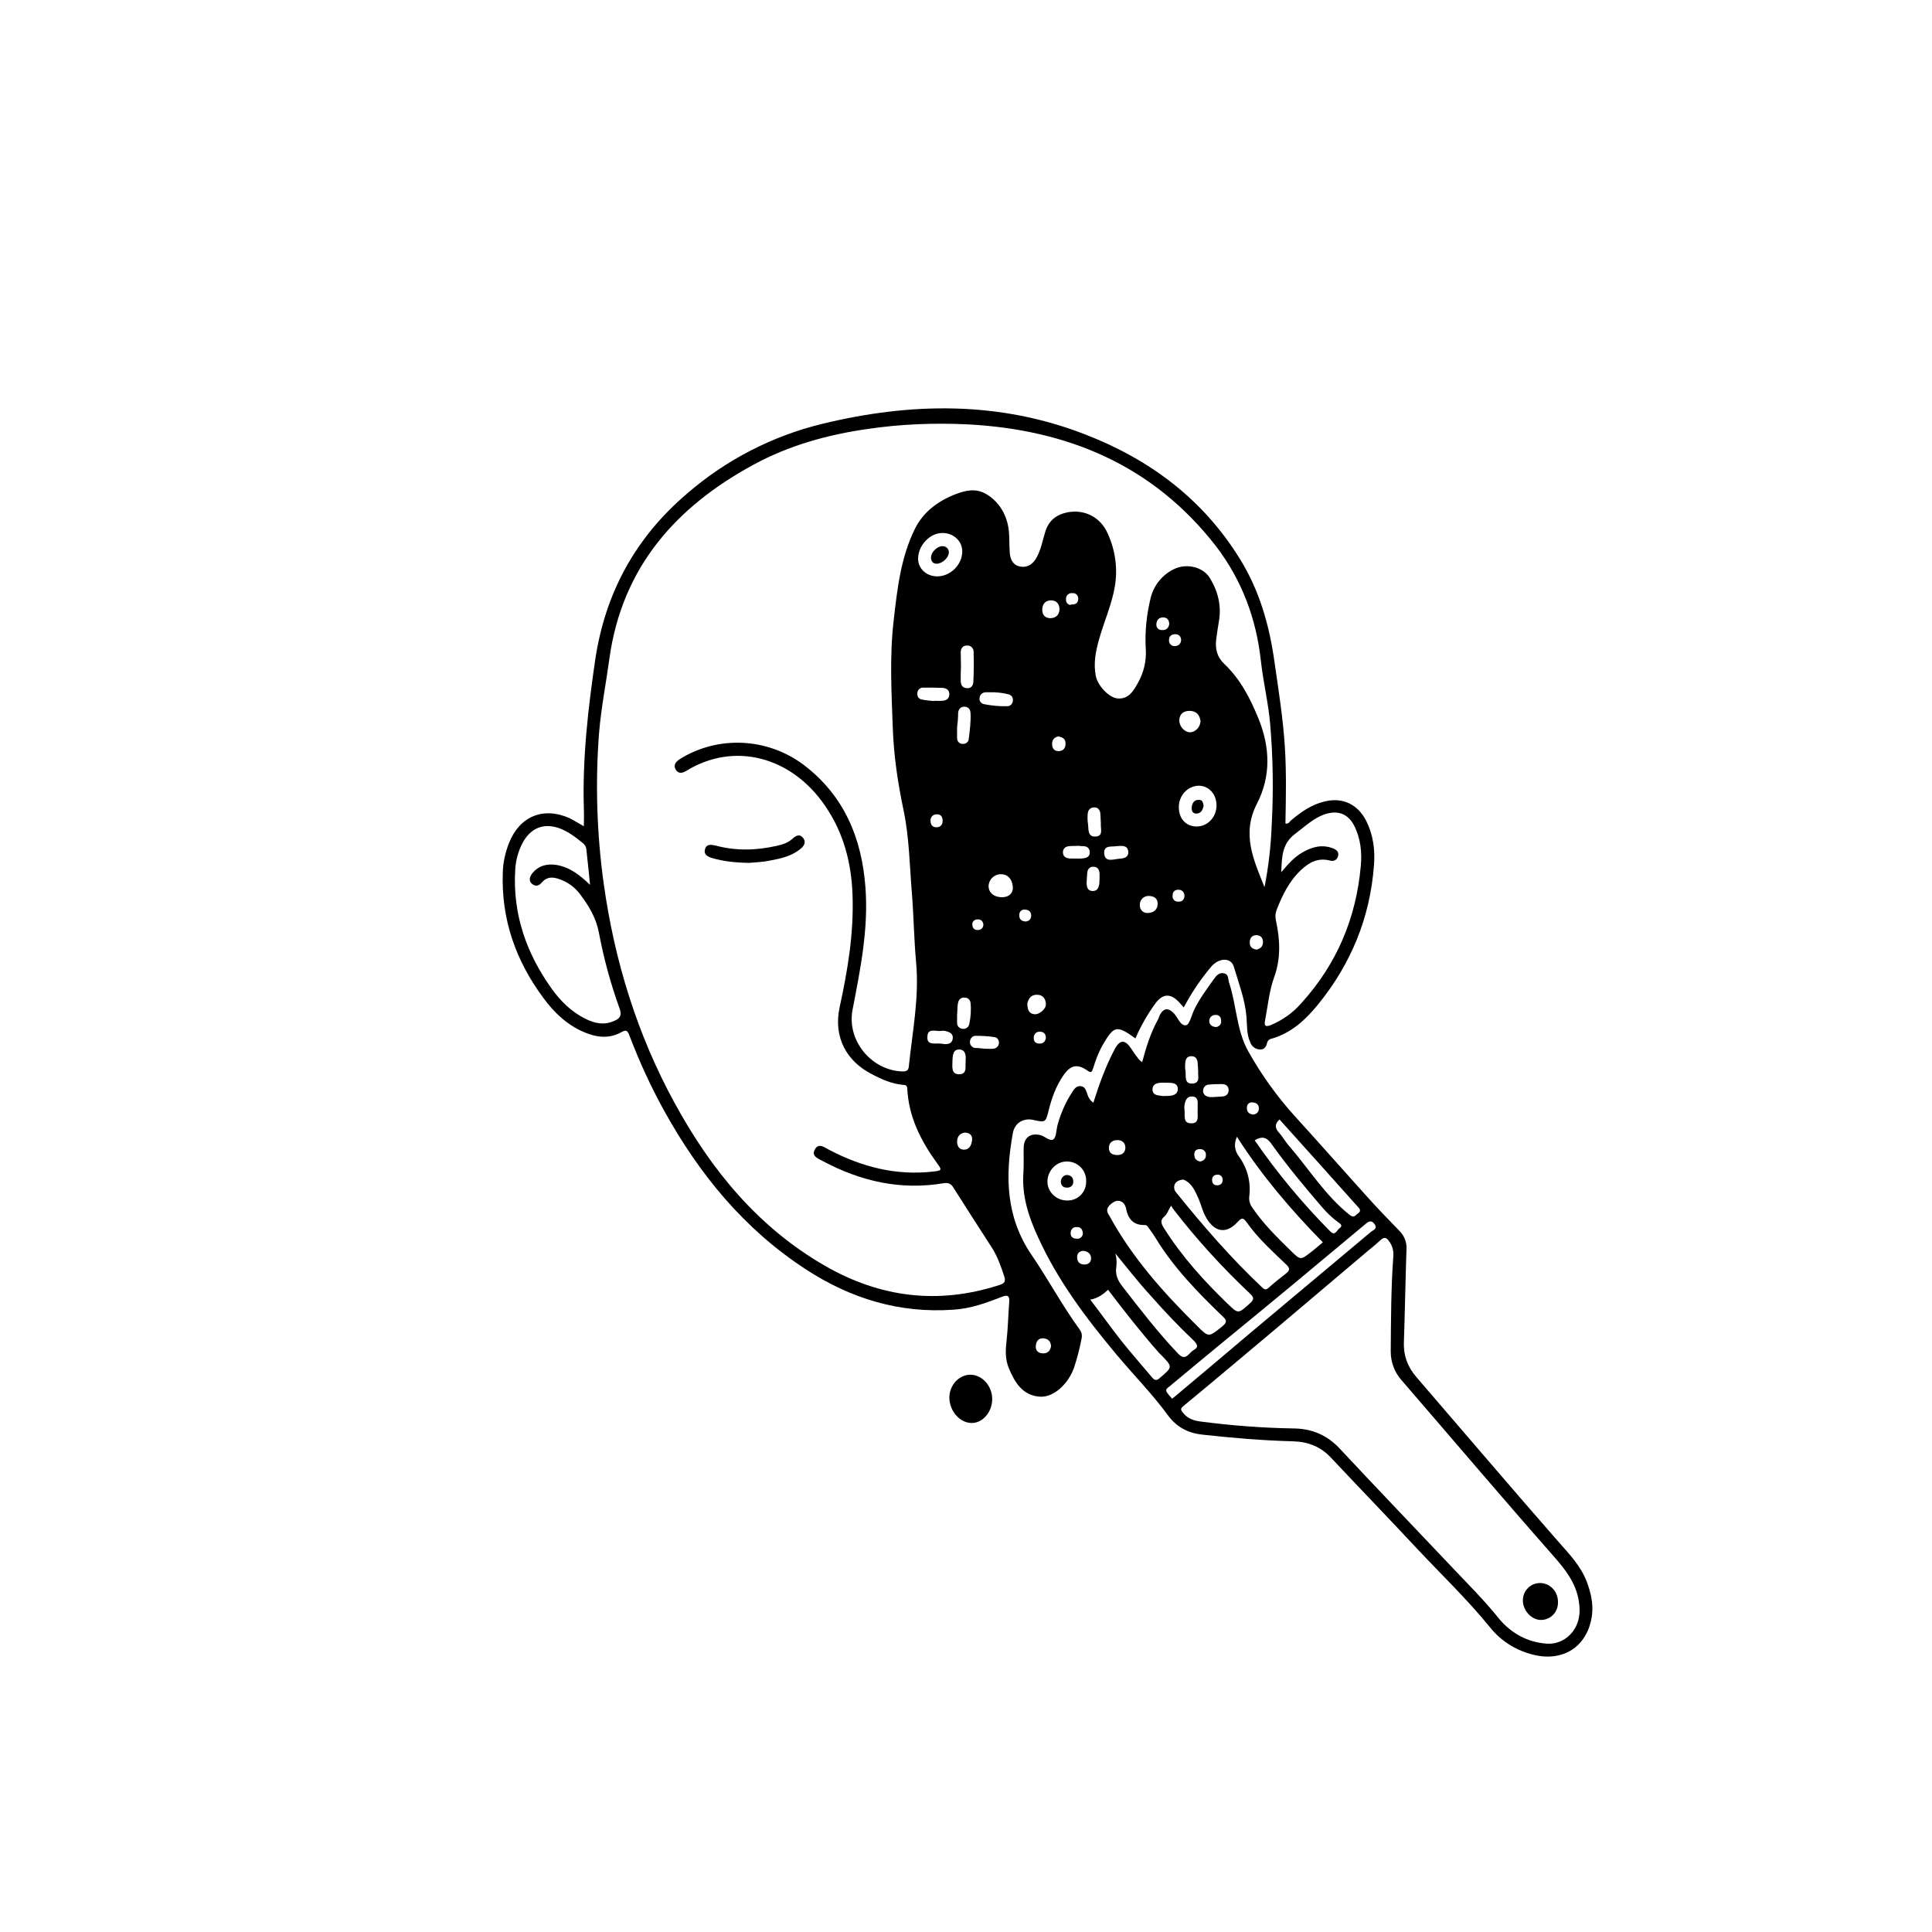 <?xml version="1.0" encoding="utf-8"?>
<!-- Generator: Adobe Illustrator 26.0.1, SVG Export Plug-In . SVG Version: 6.00 Build 0)  -->
<svg version="1.1" id="Layer_1" xmlns="http://www.w3.org/2000/svg" xmlns:xlink="http://www.w3.org/1999/xlink" x="0px" y="0px"
	 viewBox="0 0 748.5 748.5" style="enable-background:new 0 0 748.5 748.5;" xml:space="preserve">
<path d="M226.2,320.1c0-2.4,0.1-4.5,0-6.7c-0.6-19.4,1.6-38.6,4.4-57.8c3.9-26,15.6-47.3,35.5-64.3c15.1-13.1,33.1-22.4,52.5-27.1
	c34.2-8.3,68.4-8.9,101.8,4.1c25.1,9.7,45.7,25.1,60,48.3c7.5,12.1,11.3,25.4,13.3,39.4c1.6,11.2,3.4,22.3,4.1,33.6
	c0.6,9.8,0.4,19.6,0.2,29.4c1.2,0.4,1.5-0.6,2.1-1.1c3.9-3.3,8-6.2,13.1-7.4c7-1.7,12.8,1.1,16.1,7.5c2.7,5.4,3.5,11.3,3,17.3
	c-1.5,20.2-8.9,38.2-21.7,53.9c-4.8,5.9-10.3,11-17.9,13.2c-0.9,0.1-1.6,0.8-1.8,1.6c-0.3,1.5-1.1,2.7-2.8,2.6
	c-1.7-0.1-3.1-1.1-3.7-2.7c-1.5-3.2-1.2-6.7-1.5-10.1c-0.6-6.7-3-12.9-4.9-19.3c-1.1-3.7-5.9-3.5-8.9,0.2c-3.6,4.3-6.8,8.9-9.5,13.8
	c-0.3,0.6-0.6,1.1-1,1.8l-1.6-1.8c-3.4-3.8-6.5-3.7-9.5,0.4c-3,4.2-5.6,8.7-7.6,13.4c-7.4-5.3-8.3-5-12.9,2.9
	c-1.5,2.8-2.6,5.7-3.5,8.7c-0.5,1.5-0.8,1.9-2.3,0.8c-3.9-2.7-6.5-2-9.2,1.9c-2.9,4.2-4.6,8.9-5.8,13.9c-1.1,4.4-1.3,4.4-5.8,3.4
	c-3.8-0.9-7.3,1.1-8,5.1c-3,16.5-2.8,32.4,7.2,47.1c6.5,9.5,11.9,19.7,18.7,29c0.8,1,1,2.4,0.7,3.6c-0.7,3.8-1.7,7.5-2.9,11.2
	c-2.3,6.4-8,11.6-13.3,11.2c-6.6-0.5-9.6-5.4-11.9-10.9c-1.4-3.3-1.4-6.6-1-10.1c0.6-5.2,0.7-10.5,1.1-15.8c0.2-2.4-0.8-2.7-2.8-1.9
	c-6.1,2.4-12.2,4.6-18.8,5c-20.9,1.5-39.9-4.3-57.3-15.7c-23.8-15.5-41.1-36.7-54.7-61.2c-5.2-9.4-9.7-19.2-13.5-29.2
	c-0.7-1.8-1.1-2.6-3.2-1.4c-4.8,2.7-9.8,2-14.6-0.1c-6.5-2.8-11.5-7.6-15.6-13.2c-10.7-14.4-16.4-30.6-15.7-48.7
	c0.1-3.9,1-7.7,2.4-11.3c4.1-10.3,13.1-14.1,23.3-9.7C222.3,317.8,224,318.9,226.2,320.1z M489.9,343.7c1.6-8.1,2.5-16.2,2.8-24.4
	c0.7-12.9,0.5-25.8-0.6-38.7c-0.7-8.3-2.7-16.3-3.6-24.5c-1.8-16.5-7.4-31.4-17.4-44.5c-24.4-31.4-57.5-45.2-96.4-47.2
	c-12.9-0.6-25.8-0.1-38.6,1.8c-15.5,2.2-30.5,6.4-44.1,13.8c-30.1,16.3-51,39.8-55.9,75.1c-1.3,9.6-3.2,19.1-4,28.7
	c-1.5,19.5-0.9,39.2,1.8,58.6c4.2,30,13,58.5,27.5,85c14.1,25.8,32.2,48,58.2,63c21.4,12.3,43.8,15.1,67.4,7.5
	c2.1-0.6,2.8-1.4,2-3.6c-1.3-3.9-2.6-7.7-4.9-11.2c-5-7.7-9.9-15.4-14.8-23.1c-1-1.6-2.1-1.8-3.7-1.6c-16.6,2.8-32-0.7-46.7-8.5
	c-1.8-1-4.7-1.9-3.2-4.6c1.5-2.7,3.8-0.7,5.6,0.2c12.6,6.6,25.8,10,40.1,8.4c3.5-0.4,3.7-0.5,1.6-3.3c-6.3-8.7-11-18-11.5-28.9
	c-0.1-1.1-0.6-1.4-1.6-1.4c-4.5-0.4-8.5-2.2-12.4-4.3c-9.1-4.7-14.8-13.8-12.2-25.8c3.1-14.2,5.5-28.5,5-43.2
	c-0.4-12.7-3.5-24.5-10.7-34.9c-13-19-35.2-24.9-53.8-13.4c-1.5,0.9-3,1.1-4-0.5c-1.1-1.9,0.1-3.1,1.7-4.2
	c14.8-9.1,33.7-8.2,47.7,2.2c15.8,11.9,22.7,28.5,24.1,47.7c1.2,16.1-2,31.7-5,47.3c-2.3,11.8,7.2,23.5,19.3,23.9
	c1.5,0,2.4-0.3,2.5-2c1.4-13.5,4.1-26.8,2.8-40.5c-0.8-8.8-0.9-17.6-1.6-26.4c-0.9-10.7-1-21.5-3.2-32.1c-2.2-10.4-3.8-21-4.2-31.6
	c-0.5-13.9-1.3-27.9,0.3-41.9c1.4-12.2,2.7-24.4,8.2-35.6c3.2-6.6,9-10.9,15.7-13.5c3.9-1.5,7.7-2.4,11.6-0.3c3,1.6,5.4,4.2,7,7.2
	c1.3,2.5,2,5.2,2.2,7.9c0.2,2.6,0.1,5.2,0.3,7.8c0.2,2.6,1.2,4.9,4.1,5.4c2.9,0.5,4.9-1,6.3-3.5c1.7-3.1,2.3-6.5,3.3-9.8
	c1.3-4.4,4.2-6.8,8.6-7.7c6.6-1.3,12.9,1.8,15.7,8.3c2.9,6.4,3.9,13.5,2.7,20.5c-1.2,7-4.2,13.6-6.1,20.4c-1.3,4.6-2.2,9.2-1.3,14
	c0.7,3.9,5.1,8.6,8.5,8.9c4.3,0.3,6.1-2.9,7.9-6.1c2.2-3.9,3.3-8.5,3-13c-0.4-6.7,0.3-13.4,1.9-19.9c1.2-4.8,4.4-8.8,8.8-11
	c4.8-2.5,11.4-1.1,14.1,3.3c3.2,5.2,4.6,10.8,3.5,17c-0.4,2.2-0.7,4.5-1,6.7c-0.5,3.7,0.3,7,3.2,9.7c6.2,5.9,10,13.3,13.2,21.2
	c4.5,11.1,4.8,22.3-0.6,32.8C480.9,323.1,485.7,333.2,489.9,343.7L489.9,343.7z M228.6,342.8c-0.5-4.9-0.9-9.1-1.4-13.4
	c0-1-0.4-1.9-1.2-2.6c-2.9-2.4-5.9-4.7-9.5-6c-6-2-10.8,0-13.9,5.5c-1.8,3.3-2.8,7-3,10.8c-1,17,4.3,32.2,14.1,45.9
	c3.5,4.9,7.7,9,13.1,11.7c3.6,1.8,7.3,2.6,11.2,0.8c2.1-0.9,3-2,2.1-4.6c-3.5-9.7-6.2-19.6-8.1-29.7c-1.1-5.7-3.9-10.3-7.3-14.8
	c-2-2.7-4.8-4.7-8-5.8c-2.5-0.9-4.8-1-6.8,1.3c-1,1.2-2.3,1.7-3.7,0.6c-1.5-1.2-1-2.7-0.1-4c2.4-3.1,5.8-4,9.5-3.4
	C220.8,336,224.6,339,228.6,342.8L228.6,342.8z M496.4,337.9c2.7-3.2,5-5.8,8.1-7.6c3.8-2.2,7.7-3.3,12-1.6c1.3,0.5,2.3,1.4,1.9,2.9
	c-0.4,1.6-1.6,2.2-3.2,1.8c-4.5-1.2-8,0.7-11.1,3.6c-4.6,4.3-7.3,9.8-9.5,15.5c-0.5,1.3-0.6,2.7-0.3,4c1.6,7.3,2,14.7-0.6,21.9
	c-2,5.5-2.5,11.3-3.6,17c-0.3,1.8-0.1,2.6,2.1,1.8c4.6-1.9,8.7-4.8,12-8.6c13.7-15.1,21.2-32.9,23-53.1c0.5-5.4-0.1-10.8-2.6-15.7
	c-2.3-4.4-6.1-5.9-10.8-4.5c-4.7,1.4-8.2,4.9-12.1,7.8C496.7,326.9,496.6,331.9,496.4,337.9L496.4,337.9z M363.1,223.3
	c5.1,0,9.7-4.5,9.7-9.7c0-4-3.4-7.1-7.6-7.1c-4.8-0.1-9.3,4.6-9.5,9.6C355.5,220.1,358.8,223.3,363.1,223.3z M456.7,312.7
	c0,4.4,2.7,7.4,6.7,7.5c4.4,0.1,8-3.6,7.9-8.4c-0.1-4.2-3-7.4-6.9-7.4C460.1,304.5,456.7,308.2,456.7,312.7z M372.3,258.2
	L372.3,258.2c-0.1,1.8-0.1,3.6-0.1,5.5c0,1.6,0.6,2.8,2.3,2.9c1.8,0.2,2.6-1.1,2.6-2.6c0.2-3.8,0.2-7.7,0.1-11.5
	c0-1.3-1-2.4-2.3-2.4c-0.1,0-0.1,0-0.2,0c-1.6-0.1-2.4,1-2.5,2.4C372.2,254.3,372.3,256.3,372.3,258.2z M392.4,344.2
	c0-3.4-1.9-5.5-4.5-5.5c-2.6-0.1-4.7,1.9-4.9,4.4c-0.1,2.7,2.1,4.6,5.5,4.5C390.9,347.5,392.3,346.1,392.4,344.2z M370.8,281.8
	c0,1.9,0,3.1,0,4.2c0,1.2,0.9,2.2,2.1,2.2c0,0,0.1,0,0.1,0c1.1,0.1,2.2-0.7,2.3-1.8c0.4-3.4,0.9-6.8,0.7-10.2
	c-0.1-1.4-0.8-2.3-2.2-2.4c-1.5-0.1-2.4,0.8-2.6,2.3C371.2,278.2,371,280.4,370.8,281.8L370.8,281.8z M385.1,268.2
	c-1.1,0-2.1,0-3.2,0c-1.2,0-2.3,0.9-2.4,2.2c-0.2,1.1,0.6,2.2,1.7,2.4c3,0.6,6.1,0.9,9.2,0.8c1.1-0.1,2-1,2-2.2
	c0.2-1.1-0.6-2.2-1.7-2.4C388.9,268.5,387,268.3,385.1,268.2z M361.9,271.6v-0.1c1.1,0,2.2,0.1,3.2,0c1.5-0.1,2.7-0.8,2.7-2.6
	c0-1.6-1.2-2.3-2.6-2.4c-2.5-0.1-4.9-0.1-7.4-0.1c-1.3-0.1-2.4,0.9-2.4,2.2c0,0.1,0,0.2,0,0.3c0,1.5,1,2.1,2.3,2.2
	C359.1,271.4,360.5,271.5,361.9,271.6L361.9,271.6z M370.8,393.2c0,0.8,0,2,0,3.2c0.1,1.4,1,2.1,2.3,2.2c1.1,0.1,2.2-0.7,2.4-1.8
	c0.6-2.7,0.8-5.6,0.5-8.3c-0.1-1.1-1-2-2.2-2c-1.1-0.2-2.2,0.5-2.5,1.6C370.8,389.6,371,391.2,370.8,393.2L370.8,393.2z
	 M465.1,279.3c-0.3-2.2-1.5-3.8-4.1-3.9c-2.3,0-4,1-4.1,3.6c-0.1,2.3,1.9,4.6,4,4.7C463,283.8,465.1,281.7,465.1,279.3z M426.5,319
	c-0.1-1.3-0.1-2.6-0.2-3.9c-0.2-1.4-1-2.4-2.5-2.3s-2.3,1.1-2.4,2.5c-0.1,1.3-0.1,2.6,0.1,3.8c0.3,2-0.3,5.2,3,5
	C427.6,323.9,426.3,321,426.5,319z M381.5,406.3c1.5,0,2.4,0.1,3.2,0c1.2,0,2.3-1,2.3-2.2c0.1-1.1-0.6-2.2-1.8-2.3
	c-2.4-0.4-4.9-0.5-7.3-0.5c-1.1,0-2,1-2.1,2.1c-0.2,1.2,0.6,2.3,1.8,2.6c0,0,0.1,0,0.1,0C379,406,380.3,406.2,381.5,406.3
	L381.5,406.3z M374.1,411.5c0-1,0.1-1.8,0-2.5c-0.2-1.5-1-2.4-2.5-2.4c-1.6,0-2.1,0.9-2.4,2.2c-0.1,0.7-0.2,1.5-0.2,2.2
	c0,2.2-0.6,5.2,2.6,5.2C374.8,416.2,373.9,413.2,374.1,411.5L374.1,411.5z M417.3,327.7L417.3,327.7c-1,0.1-1.9,0-2.9,0.1
	c-1.5,0.1-2.5,0.8-2.6,2.3c0,1.7,1.1,2.4,2.7,2.5c1.5,0,3,0.1,4.5,0c1.5-0.1,3.2-0.4,3.2-2.3c0-2.1-1.5-2.6-3.3-2.5
	C418.3,327.7,417.8,327.7,417.3,327.7L417.3,327.7z M398,388.9c0.1,1.9,0.4,3.7,2.5,4c2,0.4,4.7-1.9,4.7-3.8s-1-3.6-3.2-3.7
	C399.7,385.2,398.4,386.7,398,388.9z M364.3,404.3c0.5,0.1,1.1,0.1,1.6,0.2c1.6,0.1,2.9-0.3,3.2-2c0.3-2-1.1-2.6-2.6-3
	c-0.6-0.2-1.3-0.2-1.9-0.1c-2,0.3-5.2-1.3-5.3,2.2C359,405.1,362.2,404.1,364.3,404.3z M432.7,327.8c-1.8,0.4-5.2-0.6-4.9,2.9
	c0.3,3.5,3.5,2.2,5.7,2c1.8-0.1,3.9-0.4,3.6-3C436.7,327.4,434.7,327.7,432.7,327.8z M421,341.6c0-0.4,0,0,0,0.4
	c0,1.6,0.3,3.1,2.2,3.2s2.5-1.3,2.7-2.9c0.1-1.2,0.1-2.3,0.1-3.5c0-1.5-0.5-2.9-2.2-3c-1.9-0.1-2.6,1.2-2.6,2.9
	C421.1,339.5,421.1,340.1,421,341.6L421,341.6z M410.5,236.1c-0.1-2.1-1.1-3.5-3.3-3.5c-2.1,0-3.3,1.3-3.4,3.4
	c-0.1,2.1,1,3.5,3.2,3.5C409,239.4,410.3,238.4,410.5,236.1L410.5,236.1z M444.8,347.1c-1.8,0.1-3.3,1.6-3.2,3.5c0,0.1,0,0.1,0,0.2
	c0,1.6,1.2,2.9,2.8,2.9c0.1,0,0.3,0,0.4,0c2.2-0.1,3.7-1.3,3.7-3.6C448.5,348.1,447.2,347.1,444.8,347.1L444.8,347.1z M373.9,438.8
	c-2,0.2-3,1.4-3.1,3.4c0,1.7,0.7,3.1,2.5,3.2c2.3,0.1,3.1-1.8,3.3-3.7C376.8,439.8,375.7,438.9,373.9,438.8z M407.2,521.6
	c-0.1-1.9-1.1-3-3-3.1c-1.9-0.1-2.7,1.1-2.9,2.8s0.7,2.9,2.5,3C405.6,524.5,406.8,523.6,407.2,521.6L407.2,521.6z M410,285.3
	c-1.4,0.3-2.4,1.2-2.4,2.9c0,1.8,0.9,2.9,2.7,2.8c1.8-0.1,2.6-1.4,2.5-3.1C412.8,286.2,411.6,285.6,410,285.3L410,285.3z
	 M486.8,367.9c1.3-0.3,2.4-1,2.5-2.7c0.1-1.8-0.9-2.9-2.6-2.9c-1.6,0-2.6,1.2-2.5,2.8C484.1,366.6,484.9,367.6,486.8,367.9z
	 M453,241.7c-0.1-1.5-0.8-2.5-2.4-2.5c-1.7,0-2.5,1.1-2.6,2.6c-0.1,1.2,0.7,2.2,1.9,2.3c0.1,0,0.2,0,0.3,0
	C451.8,244.2,452.8,243.3,453,241.7z M365.2,317.9c0-1.5-0.8-2.5-2.3-2.4c-1.2-0.1-2.3,0.9-2.4,2.1c0,0.1,0,0.2,0,0.3
	c0,1.7,0.8,2.7,2.5,2.6C364.5,320.4,365.2,319.4,365.2,317.9z M397.3,357c1.1,0,2.1-0.8,2.2-2c0-0.1,0-0.2,0-0.3
	c0-1.5-1-2.3-2.5-2.3c-1.1-0.1-2,0.7-2.1,1.8c0,0.2,0,0.3,0,0.5C394.9,356.2,395.8,356.9,397.3,357L397.3,357z M457.6,248
	c-0.1-1.5-0.8-2.2-2.2-2.3c-1.5,0-2.5,0.7-2.5,2.3c-0.1,1.1,0.7,2.2,1.9,2.3c0.1,0,0.2,0,0.3,0C456.6,250.3,457.5,249.4,457.6,248z
	 M414.9,234.2c1.7,0.1,2.7-0.5,2.8-1.9c0.2-1.2-0.5-2.3-1.7-2.5c-0.2,0-0.3,0-0.5,0c-1.2-0.2-2.4,0.7-2.5,2c0,0.1,0,0.2,0,0.4
	c-0.1,1.1,0.6,2,1.7,2.2C414.8,234.2,414.8,234.2,414.9,234.2z M458.9,347.1c-0.1-1.4-0.8-2.4-2.4-2.4c-1.4,0-2.2,0.8-2.2,2.2
	c-0.2,1.2,0.6,2.3,1.8,2.4c0.2,0,0.4,0,0.5,0C457.9,349.4,458.8,348.6,458.9,347.1L458.9,347.1z M405.2,401.9
	c-0.1-1.4-0.9-2.2-2.3-2.2c-1.2-0.1-2.3,0.8-2.4,2.1c0,0.1,0,0.2,0,0.4c0,1.5,0.9,2.1,2.2,2.1c1.2,0.1,2.3-0.7,2.4-1.9
	C405.2,402.2,405.2,402.1,405.2,401.9z M381,358.2c-0.2-1.4-1-2.1-2.4-2c-1,0-1.9,0.8-1.9,1.8c0,0.1,0,0.2,0,0.3
	c0.1,1.4,0.9,2.1,2.3,2C380.3,360.2,380.9,359.4,381,358.2L381,358.2z"/>
<path d="M423.6,427.2c2.3-7.3,4.8-14.2,8.3-20.8c2-3.7,4-3.7,6.3-0.2c0.9,1.4,1.9,2.8,3,4.2c0.4,0.4,0.8,0.8,1.3,1.1
	c1.5-5.7,3.2-11.1,5.9-16.1c0.4-0.6,0.6-1.4,0.9-2.1c1.5-2.8,3.3-3,5.5-0.7c1.6,1.7,2.5,4.9,4.7,4.6c1.3-0.2,2.1-3.7,3-5.7
	c2.1-4.4,5-8.3,7.8-12.2c0.9-1.3,2.1-2.7,4-2.2s1.4,2.4,1.9,3.7c2.9,8.7,2.8,18.3,7.4,26.5c5.1,9.1,11.2,17.6,18.2,25.3
	c9.1,10,18.1,20.2,27.1,30.2c4.3,4.8,8.8,9.5,13.3,14.1c1.9,1.9,2.9,4.5,2.7,7.2c-0.4,11.9-0.6,23.9-1,35.8c-0.2,5.4,1.5,9.8,5,13.8
	c18.2,21.1,36.3,42.4,54.6,63.3c4.4,5,8.9,9.6,11.3,15.9c1.5,4.1,2.5,8.3,2,12.6c-1.5,12.5-11.5,18.9-23.8,15.3
	c-6.2-1.7-11.7-5.3-15.7-10.3c-8.7-10.7-18.7-20.3-28.1-30.3c-11.1-11.9-22.4-23.6-33.5-35.4c-4-4.3-8.8-6.2-14.6-6.4
	c-11.8-0.3-23.6-1.3-35.4-2.6c-5.4-0.6-9.9-2.9-13.3-7.6c-6.1-8.3-13.4-15.7-20-23.6c-11.7-14-22.6-28.5-30.2-45.2
	c-3.7-8-6.4-16.2-5.7-25.2c0.2-3.2,0-6.5,0.1-9.7c0.1-3.9,2.8-5.7,6.6-4.7c1.7,0.5,3.6,2.5,4.9,1.6c1.1-0.8,1.1-3.3,1.5-5.1
	c1.2-4.7,3.2-9.2,5.8-13.2c0.8-1.2,1.5-2.4,3.2-2.3s2,1.4,2.5,2.6C421.5,424.8,422.1,426.2,423.6,427.2z M599.4,636.8
	c3.3,0.2,6.5-1.1,8.8-3.4c3.7-3.8,4.3-8.5,3.4-13.5c-1.2-6.8-5.2-11.9-9.7-17c-19.9-22.6-39.4-45.6-59.1-68.4c-2.6-3-4-6.9-4-10.9
	c0.1-12.3,0.1-24.6,1-36.8c0.2-2.2-0.4-4.3-1.7-6c-1.1-1.6-2.1-1.5-3.3-0.3c-1.5,1.4-3.1,2.7-4.7,4c-11.5,9.7-22.9,19.4-34.4,29.1
	c-12.4,10.4-24.8,20.9-37.3,31.2c-1.3,1.1-0.8,1.6-0.1,2.5c1.9,2.5,4.6,3.2,7.4,3.5c11.6,1.5,23.3,2.4,35,2.6
	c7.6,0,13.6,2.6,18.7,8.2c14.1,15.1,28.4,30,42.6,45c6.4,6.8,13.1,13.4,18.9,20.7C585.7,632.9,591.9,636.3,599.4,636.8L599.4,636.8z
	 M432.9,465.2c-0.9,0-2.9,1.3-3.6,2.5c-0.8,1.4-0.1,2.4,0.6,3.5c8.8,16.1,20.8,29.5,33.7,42.3c4.8,4.8,4.6,4.6,9.9,0.4
	c2.1-1.7,1.7-2.5,0.1-4c-9.6-9.2-18.8-18.7-25.8-30.1c-0.8-1.3-1.6-2.5-2.5-3.7c-0.5-0.7-0.9-1.6-1.9-1.5c-4.6,0.1-6.5-2.7-7.2-6.7
	C435.7,466.4,434.9,465.2,432.9,465.2z M458.4,457c-1.7,0.1-2.9,0.9-3.3,1.9c-0.4,1-0.2,2.2,0.5,3c10.4,12.9,21.2,25.4,33.3,36.8
	c0.9,0.9,1.5,1.2,2.6,0.2c2.1-1.9,4.4-3.7,6.7-5.5c1.5-1.2,1.7-2,0.1-3.5c-5.3-5.1-10.9-10.1-15.2-16.2c-1.3-1.8-1.9-2.2-3.6-0.3
	c-4.3,4.7-8.7,4.1-12-1.3c-0.5-0.8-0.9-1.7-1.3-2.6c-0.8-2.1-1.4-4.3-2.4-6.3C462.6,460.5,461.1,457.9,458.4,457L458.4,457z
	 M512.5,481.3c-12.4-12.6-23.7-25.9-33.3-40.9c-1.3,3-0.8,5.4,0.7,7.5c3.3,4.5,4.8,10,4.1,15.5c-0.2,1.6,0.2,3.2,1.2,4.5
	c4.2,6.2,9.5,11.4,14.8,16.6c3.8,3.7,3.8,3.8,7.9,0.6C509.5,483.9,510.9,482.6,512.5,481.3L512.5,481.3z M454.1,541.9l1.6-1.3
	c9.5-8,19.1-16,28.6-24.1c15.6-13.1,31.3-26.2,46.9-39.3c0.7-0.6,2.7-1.1,1.3-3c-1.3-1.8-2.6-0.8-3.7,0.2
	c-9.4,7.8-18.8,15.7-28.2,23.5s-18.9,15.6-28.3,23.3c-6.5,5.3-12.9,10.7-19.3,16c-0.6,0.5-1.6,1-1,2.1
	C452.6,540.2,453.3,541,454.1,541.9L454.1,541.9z M453.7,467.1c-1.1,1.8-1.5,3.2-2.4,4c-2.2,1.8-1.3,3.2-0.1,5.1
	c6.8,10.7,15.2,20,24.3,28.8c4.3,4.1,4.1,4.1,8.7,0c1.7-1.5,1.7-2.3,0.1-3.8c-10.6-10-20.4-20.7-29.3-32.2
	C454.5,468.4,454.2,467.9,453.7,467.1L453.7,467.1z M429.3,499.7c-1.9,1.7-3.9,3.3-6.9,3.8c4.2,5.5,7.9,10.7,11.9,15.8
	c3.9,4.9,8,9.5,12,14.3c1,1.2,1.8,1.4,3.1,0.2c4.9-4.2,5-4.2,0.5-8.8c-0.3-0.3-0.6-0.6-0.9-0.9C442.1,516.3,435.7,508.1,429.3,499.7
	L429.3,499.7z M432.1,485.6c0.5,1.7,0.6,3.5,0.4,5.2c-0.5,2.9,0.5,5.2,2.2,7.4c6.9,8.9,13.8,17.9,21.6,26.1c1.9,2,2.9,1.8,4.5,0.2
	c0.4-0.5,0.9-0.9,1.4-1.3c2.5-1.3,1.6-2.5,0.1-4c-5.7-5.4-11.1-11.1-16.3-17C441.1,496.9,436.7,491.2,432.1,485.6L432.1,485.6z
	 M495.7,433.7c-1.9,1.8-1.8,3.3-0.2,5.1s2.7,3.9,4.3,5.6c7.6,8.9,13.8,18.9,23.1,26.3c1.7,1.3,2.1,0.2,3.1-0.5s1.3-1.4,0.2-2.5
	C516.1,456.4,506,445.1,495.7,433.7L495.7,433.7z M486.1,441.8c8.7,12.6,18.5,24.4,29.3,35.3c1.9,1.9,2.5-0.5,3.5-1.2
	c1.6-1.1,0.3-1.8-0.5-2.4c-2.3-1.7-4.3-3.6-6.1-5.7c-6.7-7.8-13.4-15.8-19.4-24.2C491.2,441.1,489.5,439.7,486.1,441.8L486.1,441.8z
	 M420.8,457.6c0.1-4.1-3.1-7.5-7.2-7.6c-0.1,0-0.2,0-0.4,0c-4,0-7.4,3.6-7.4,7.8c0,4,3.5,7.4,7.8,7.3
	C417.7,465.1,420.9,461.8,420.8,457.6C420.9,457.7,420.9,457.7,420.8,457.6L420.8,457.6z M464,430.2c0-0.8,0-1.3,0-1.8
	c0.1-1.7,0.1-3.5-2.1-3.6s-2.7,1.7-3,3.4c-0.1,0.5-0.1,1.1,0,1.6c0.3,2.2-0.8,5.5,2.7,5.4C464.9,435.2,463.8,432,464,430.2
	L464,430.2z M464.2,415c-0.1-1.3-0.1-2.3-0.2-3.2c-0.1-1.6-0.9-2.7-2.6-2.6c-1.7,0.1-2.1,1.3-2.2,2.6c-0.1,1.1-0.1,2.2,0.1,3.2
	c0.2,2-0.5,5,2.7,4.8C465.2,419.6,464,416.7,464.2,415L464.2,415z M451.3,424.6L451.3,424.6c0.7,0,1.5,0,2.2-0.1
	c1.6-0.2,2.9-0.9,2.8-2.8c-0.1-1.8-1.5-2.1-3-2.2c-1.3,0-2.6-0.1-3.8,0c-1.7,0.1-3,0.8-3,2.6c0,1.9,1.6,2.3,3.2,2.4
	C450.3,424.7,450.8,424.6,451.3,424.6L451.3,424.6z M470.4,425c1.3-0.1,2.2-0.1,3.2-0.2c1.5-0.1,2.4-1,2.4-2.5
	c0-1.5-1.1-2.3-2.5-2.3c-1.7,0-3.4,0-5.1,0.2c-1.3,0-2.3,1.1-2.3,2.4c0,0.1,0,0.1,0,0.2c0.1,1.3,1.1,2,2.4,2.2
	C469.2,425.1,470,425,470.4,425L470.4,425z M432.8,447.5c1.9,0,3.1-0.9,3.2-2.8c0-1.9-1.2-3-3.1-3c-1.9,0-3.3,1-3.3,3.1
	C429.7,446.9,431,447.4,432.8,447.5L432.8,447.5z M419.7,484.6c-1.6,0.1-2.4,1-2.4,2.5c0,1.8,1.1,2.8,2.8,2.8c1.6,0,2.7-0.9,2.6-2.6
	S421.3,484.8,419.7,484.6z M471.1,397.9c1.2-0.1,2.1-1.1,2-2.3c0,0,0,0,0,0c0-1.5-0.7-2.5-2.3-2.4c-1.2,0-2.3,1-2.3,2.3
	c0,0.1,0,0.2,0,0.3C468.7,397.2,469.7,397.8,471.1,397.9L471.1,397.9z M465,450c1.2-0.3,2.2-0.9,2.2-2.5c0.1-1.2-0.8-2.2-2-2.3
	c-0.1,0-0.2,0-0.2,0c-1.4-0.1-2.3,0.6-2.3,2S463.2,449.7,465,450L465,450z M485.4,431.8c1.2,0,2.3-0.9,2.3-2.2c0,0,0-0.1,0-0.1
	c0.1-1.5-0.9-2.3-2.4-2.4c-1.1-0.2-2.1,0.6-2.2,1.7c0,0.2,0,0.3,0,0.5C483,430.8,484,431.6,485.4,431.8L485.4,431.8z M419.5,477.7
	c-0.1-1.5-0.9-2.4-2.4-2.3c-1.2-0.1-2.2,0.8-2.3,2c0,0.1,0,0.1,0,0.2c-0.1,1.6,0.9,2.3,2.4,2.3c1.2,0.1,2.2-0.7,2.3-1.9
	C419.6,477.9,419.6,477.8,419.5,477.7L419.5,477.7z M473.7,456.9c-0.1-1.1-1-1.9-2-1.8c-1.5,0-2.2,0.9-2.1,2.3
	c0.1,1.4,1,1.9,2.2,1.8C473,459.1,473.7,458.4,473.7,456.9L473.7,456.9z"/>
<path d="M384.4,542c0,5.1-3.7,9.3-7.9,9.3c-4.6,0-8.6-4.5-8.7-9.8c0-4.9,3.8-9,8.3-8.9C380.6,532.7,384.4,537,384.4,542z"/>
<path d="M290.2,334.3c-5.5-0.1-10-0.6-14.4-1.9c-1.7-0.5-3.2-1.4-2.7-3.3c0.6-2.2,2.3-1.9,4.2-1.5c7.8,2.1,15.7,1.9,23.6,0.1
	c2.3-0.5,4.5-1.2,6.3-2.9c1.2-1.1,2.7-1.8,3.9-0.2c1.3,1.5,0.5,3.1-0.9,4.2c-3.4,2.9-7.6,3.8-11.9,4.6
	C295.5,334,292.3,334.1,290.2,334.3z"/>
<path d="M367.6,214.1c-0.1,2-2.5,4.2-4.6,4.3c-1.7,0-2.3-1-2.3-2.5c0-2,2.5-4.4,4.5-4.3c1.3,0,2.4,1,2.4,2.3
	C367.7,214,367.7,214,367.6,214.1z"/>
<path d="M466.3,312.1c-0.3,1.6-0.9,3-2.7,3.1c-1.5,0.1-2-1.1-1.9-2.3c0.1-1.6,0.8-3,2.6-3C465.8,309.7,466.1,310.9,466.3,312.1z"/>
<path d="M603.6,620.9c0,3.7-2.9,6.7-6.6,6.7c-0.1,0-0.1,0-0.2,0c-3.6-0.1-6.9-3.8-6.8-7.7c0-3.6,3-6.6,6.6-6.6c0.1,0,0.2,0,0.3,0
	C600.8,613.5,603.7,616.8,603.6,620.9z"/>
<path d="M413.3,455.2c1.5,0.1,2.5,0.9,2.5,2.4c0.2,1.2-0.7,2.4-2,2.5c-0.1,0-0.2,0-0.3,0c-1.4,0.1-2.5-0.7-2.5-2.3
	C411,456.5,412,455.3,413.3,455.2z"/>
</svg>
